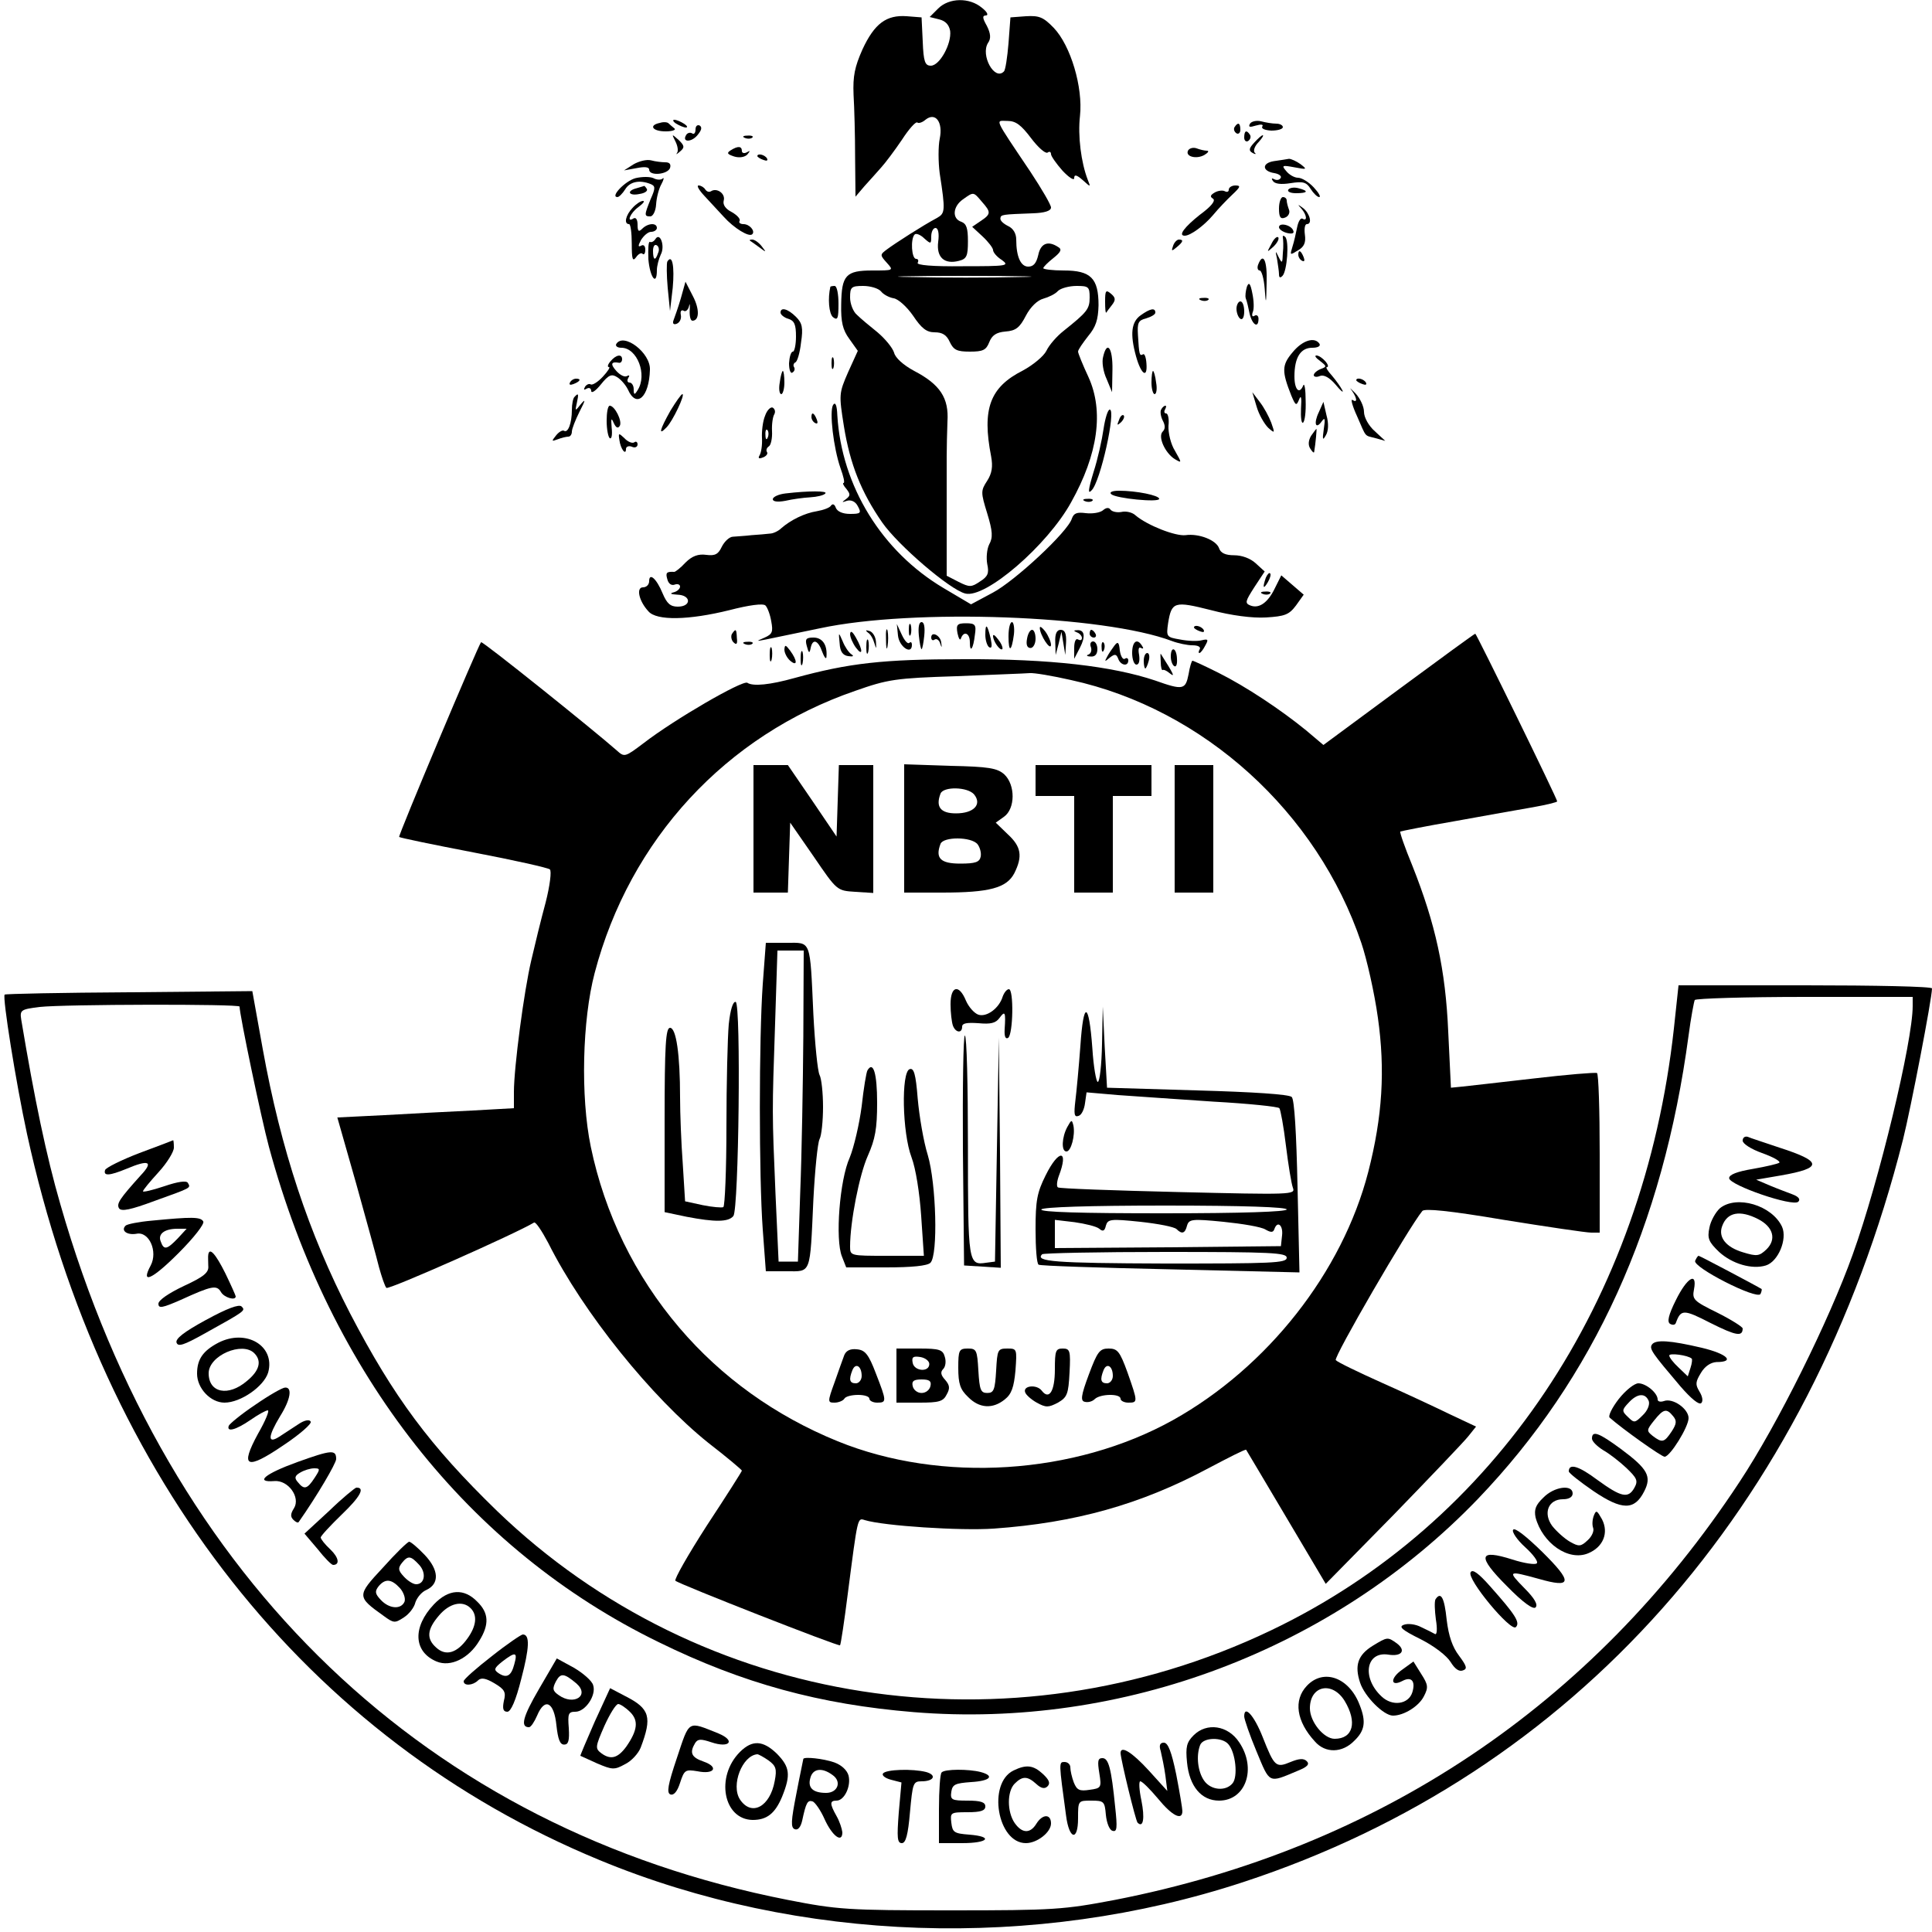 <?xml version="1.0" standalone="no"?>
<!DOCTYPE svg PUBLIC "-//W3C//DTD SVG 20010904//EN"
 "http://www.w3.org/TR/2001/REC-SVG-20010904/DTD/svg10.dtd">
<svg version="1.0" xmlns="http://www.w3.org/2000/svg"
 width="500pt" height="500pt" viewBox="0 0 500 500"
 preserveAspectRatio="xMidYMid meet">
<g transform="translate(0,500) scale(0.1,-0.1)"
fill="#000000" stroke="none">
<path d="M2428 4978 l-22 -22 24 -6 c17 -4 26 -14 29 -30 4 -33 -27 -90 -50
-90 -15 0 -19 10 -21 63 l-3 62 -38 3 c-53 4 -84 -19 -115 -86 -20 -45 -25
-69 -23 -117 2 -33 4 -106 4 -162 l1 -102 23 27 c14 15 33 37 43 48 11 12 35
44 54 72 18 28 36 48 40 45 3 -3 13 0 21 7 26 21 46 -6 37 -49 -4 -19 -4 -60
0 -90 15 -97 14 -103 -7 -115 -36 -19 -109 -66 -129 -81 -19 -14 -19 -15 -1
-35 18 -20 18 -20 -37 -20 -69 0 -80 -12 -81 -88 -1 -45 4 -66 21 -89 l22 -31
-25 -55 c-24 -55 -24 -58 -11 -140 16 -99 45 -171 99 -249 41 -59 175 -174
215 -184 52 -14 213 125 274 236 70 125 85 236 45 324 -15 32 -27 62 -27 66 0
5 12 22 26 40 20 24 26 42 27 80 0 70 -20 90 -90 90 -29 0 -53 3 -53 6 0 3 12
15 26 26 20 16 23 23 12 29 -26 17 -45 9 -51 -21 -5 -21 -12 -30 -26 -30 -19
0 -31 25 -31 70 0 16 -8 29 -21 35 -12 6 -21 14 -20 20 1 10 5 10 84 13 30 1
47 6 47 15 0 7 -24 48 -53 92 -98 146 -91 132 -59 132 21 0 35 -11 60 -44 18
-24 37 -41 43 -38 5 4 9 2 9 -4 0 -5 14 -25 30 -43 17 -18 30 -26 30 -19 0 10
6 9 22 -5 21 -19 21 -19 13 1 -17 44 -26 113 -20 165 8 74 -24 182 -68 228
-27 28 -38 32 -72 30 l-40 -3 -5 -67 c-3 -36 -8 -70 -12 -73 -24 -25 -61 42
-41 74 8 11 7 24 -3 44 -12 21 -12 27 -2 27 7 1 2 10 -11 20 -32 27 -85 26
-113 -2z m113 -500 c24 -27 24 -32 -3 -50 l-22 -15 27 -25 c15 -14 27 -30 27
-35 0 -6 10 -18 23 -26 20 -15 14 -16 -101 -16 -80 -1 -121 3 -117 9 3 6 1 10
-4 10 -12 0 -15 52 -4 63 3 4 15 0 25 -10 17 -15 18 -15 18 5 0 12 5 22 11 22
7 0 10 -14 7 -36 -5 -40 16 -59 54 -49 20 5 23 13 23 51 0 34 -4 45 -17 50
-25 8 -22 40 4 58 28 20 27 20 49 -6z m97 -195 c-75 -2 -201 -2 -280 0 -79 1
-17 3 137 3 154 0 218 -2 143 -3z m-358 -37 c6 -8 21 -16 33 -18 12 -2 34 -22
50 -45 22 -33 35 -43 56 -43 20 0 31 -7 39 -25 10 -21 19 -25 52 -25 34 0 42
4 50 24 7 18 18 26 42 28 27 2 37 10 53 41 12 23 30 40 45 44 14 4 31 12 38
20 7 7 29 13 48 13 31 0 34 -2 34 -30 0 -30 -7 -38 -67 -86 -18 -14 -38 -37
-45 -52 -7 -14 -35 -37 -61 -51 -85 -43 -106 -99 -82 -222 5 -27 2 -44 -10
-63 -17 -26 -17 -30 0 -85 14 -46 15 -62 5 -80 -6 -12 -8 -35 -5 -51 5 -23 2
-32 -19 -45 -22 -15 -27 -15 -55 -1 l-31 16 0 133 c0 72 0 151 0 175 0 23 1
64 2 91 4 61 -19 96 -86 131 -28 15 -49 34 -52 47 -4 13 -23 36 -43 53 -20 16
-44 36 -53 45 -10 8 -18 29 -18 45 0 27 3 30 34 30 18 0 39 -6 46 -14z"/>
<path d="M1708 4682 c-30 -6 -20 -22 15 -22 17 0 28 4 22 8 -5 4 -12 10 -15
13 -3 3 -13 4 -22 1z"/>
<path d="M1750 4680 c8 -5 20 -10 25 -10 6 0 3 5 -5 10 -8 5 -19 10 -25 10 -5
0 -3 -5 5 -10z"/>
<path d="M3235 4680 c-5 -9 -1 -10 15 -5 14 4 20 3 17 -2 -4 -6 7 -10 23 -11
17 0 30 4 30 9 0 5 -8 9 -17 9 -10 0 -28 3 -39 6 -12 3 -25 0 -29 -6z"/>
<path d="M1800 4665 c0 -9 -4 -14 -9 -10 -5 3 -12 1 -15 -4 -12 -19 12 -20 28
-2 11 13 14 21 7 26 -6 3 -11 -1 -11 -10z"/>
<path d="M3195 4671 c-3 -5 -1 -12 5 -16 5 -3 10 1 10 9 0 18 -6 21 -15 7z"/>
<path d="M3220 4644 c0 -8 5 -12 10 -9 6 4 8 11 5 16 -9 14 -15 11 -15 -7z"/>
<path d="M1748 4634 c6 -12 8 -25 4 -30 -4 -5 0 -3 8 4 12 10 12 15 -4 30 -18
16 -18 16 -8 -4z"/>
<path d="M1928 4643 c7 -3 16 -2 19 1 4 3 -2 6 -13 5 -11 0 -14 -3 -6 -6z"/>
<path d="M3246 4631 c-14 -15 -15 -21 -4 -27 7 -4 10 -3 5 1 -4 5 0 17 10 27
9 10 14 18 11 18 -3 0 -13 -9 -22 -19z"/>
<path d="M1891 4611 c-11 -7 -9 -10 9 -16 13 -4 27 -2 34 5 8 10 8 11 -1 6 -7
-4 -13 -2 -13 3 0 13 -10 14 -29 2z"/>
<path d="M3075 4611 c-9 -16 21 -24 42 -12 10 6 13 11 6 11 -6 0 -18 3 -26 6
-8 3 -18 1 -22 -5z"/>
<path d="M1960 4596 c0 -2 7 -7 16 -10 8 -3 12 -2 9 4 -6 10 -25 14 -25 6z"/>
<path d="M1640 4575 l-25 -16 33 6 c20 4 32 3 32 -4 0 -17 47 -13 54 4 3 10
-1 15 -12 15 -9 0 -26 2 -37 5 -11 3 -31 -2 -45 -10z"/>
<path d="M3297 4583 c-32 -5 -31 -26 1 -31 12 -2 20 -8 16 -13 -3 -5 -10 -6
-16 -3 -7 4 -8 2 -4 -4 5 -8 21 -10 46 -6 32 5 41 3 52 -15 7 -11 17 -21 22
-21 5 0 -1 11 -14 25 -13 14 -31 25 -41 25 -9 0 -23 8 -30 17 -13 15 -11 16
21 10 32 -6 34 -6 16 8 -11 8 -25 14 -30 14 -6 -1 -24 -4 -39 -6z"/>
<path d="M1645 4539 c-27 -7 -67 -49 -47 -49 4 0 13 9 20 20 12 20 37 25 65
14 13 -5 14 -10 1 -39 -17 -42 -17 -45 -1 -45 7 0 14 14 15 31 1 17 7 41 14
53 6 11 7 18 3 14 -4 -4 -15 -4 -24 1 -9 4 -29 4 -46 0z"/>
<path d="M1648 4513 c-28 -7 -21 -21 7 -15 14 2 22 8 19 13 -3 5 -6 8 -7 8 -1
-1 -10 -3 -19 -6z"/>
<path d="M1823 4493 c15 -16 37 -40 50 -54 26 -29 66 -54 74 -45 8 8 -7 26
-23 26 -8 0 -13 4 -10 8 3 5 -6 15 -20 23 -16 8 -24 19 -21 30 5 18 -18 34
-33 24 -5 -3 -11 -1 -15 5 -3 5 -11 10 -17 10 -6 0 1 -12 15 -27z"/>
<path d="M3180 4509 c0 -5 -4 -7 -10 -4 -5 3 -17 2 -26 -3 -12 -7 -13 -11 -5
-16 8 -5 -4 -20 -34 -42 -39 -31 -57 -54 -39 -54 15 0 50 26 73 53 14 17 37
41 51 54 20 19 22 23 7 23 -9 0 -17 -5 -17 -11z"/>
<path d="M3334 4509 c-3 -5 6 -9 20 -9 31 0 34 6 6 13 -11 3 -23 1 -26 -4z"/>
<path d="M3310 4460 c0 -22 4 -28 16 -23 8 3 13 12 10 20 -3 8 -6 19 -6 24 0
5 -4 9 -10 9 -5 0 -10 -13 -10 -30z"/>
<path d="M1637 4462 c-18 -19 -23 -42 -9 -42 4 0 7 -23 7 -51 0 -39 2 -47 11
-35 6 9 14 13 17 9 4 -3 7 1 7 11 0 10 -5 14 -11 10 -8 -4 -8 0 0 15 7 11 18
21 26 21 8 0 15 5 15 10 0 14 -23 13 -38 -2 -9 -9 -12 -7 -12 11 0 12 -4 19
-10 16 -20 -13 -9 14 12 29 12 9 18 16 12 16 -6 0 -18 -8 -27 -18z"/>
<path d="M3368 4460 c14 -16 16 -34 3 -26 -5 3 -11 -7 -14 -22 -3 -15 -8 -38
-12 -50 -7 -23 -7 -23 14 -10 16 9 21 20 18 41 -2 15 0 27 5 27 15 0 8 27 -9
41 -15 11 -16 11 -5 -1z"/>
<path d="M3310 4412 c0 -5 9 -12 21 -15 13 -3 19 -1 16 6 -5 15 -37 22 -37 9z"/>
<path d="M1696 4381 c-4 -6 -10 -9 -14 -7 -4 2 -5 -18 -4 -45 4 -47 22 -71 22
-28 0 11 5 29 10 40 12 22 -2 60 -14 40z m7 -36 c-7 -21 -13 -19 -13 6 0 11 4
18 10 14 5 -3 7 -12 3 -20z"/>
<path d="M3290 4368 c-12 -22 -12 -22 6 -6 10 10 15 20 12 24 -4 3 -12 -5 -18
-18z"/>
<path d="M3320 4385 c1 -5 2 -23 0 -40 -1 -27 -2 -28 -11 -10 -8 17 -9 17 -4
-5 2 -14 5 -32 5 -39 0 -10 3 -11 9 -5 12 12 18 91 7 101 -4 4 -7 4 -6 -2z"/>
<path d="M1941 4377 c2 -1 13 -9 24 -17 19 -14 19 -14 6 3 -7 9 -18 17 -24 17
-6 0 -8 -1 -6 -3z"/>
<path d="M3036 4364 c-5 -14 -4 -15 9 -4 17 14 19 20 6 20 -5 0 -12 -7 -15
-16z"/>
<path d="M3360 4341 c0 -6 4 -13 10 -16 6 -3 7 1 4 9 -7 18 -14 21 -14 7z"/>
<path d="M1727 4323 c-2 -4 -2 -35 1 -68 l6 -60 7 60 c5 55 -1 89 -14 68z"/>
<path d="M3256 4315 c-3 -8 -1 -15 4 -15 5 0 11 -21 13 -47 3 -43 4 -42 5 15
2 58 -9 81 -22 47z"/>
<path d="M1762 4228 c-7 -24 -16 -49 -19 -57 -3 -8 0 -12 8 -9 8 3 13 13 11
23 -2 9 1 14 7 11 5 -4 12 2 14 11 2 10 3 6 2 -9 -1 -16 2 -28 7 -28 18 0 19
30 1 64 l-19 37 -12 -43z"/>
<path d="M3227 4258 c-3 -10 -5 -24 -3 -30 3 -7 7 -25 10 -40 7 -29 23 -39 23
-13 0 8 -5 11 -10 8 -6 -4 -8 0 -5 9 4 8 3 30 -1 49 -5 26 -9 30 -14 17z"/>
<path d="M2149 4258 c-7 -30 -4 -70 7 -79 12 -9 14 -3 14 35 0 25 -4 46 -10
46 -5 0 -10 -1 -11 -2z"/>
<path d="M2860 4220 c0 -19 1 -31 3 -29 1 2 8 11 15 20 10 13 9 19 -3 29 -13
11 -15 8 -15 -20z"/>
<path d="M3108 4223 c7 -3 16 -2 19 1 4 3 -2 6 -13 5 -11 0 -14 -3 -6 -6z"/>
<path d="M3200 4201 c0 -11 5 -23 10 -26 6 -4 10 5 10 19 0 14 -4 26 -10 26
-5 0 -10 -9 -10 -19z"/>
<path d="M2020 4191 c0 -5 9 -13 20 -16 16 -5 20 -15 20 -46 0 -21 -4 -39 -8
-39 -5 0 -9 -14 -10 -30 0 -17 4 -28 9 -24 5 3 7 9 4 14 -3 4 -1 10 3 12 5 1
12 24 15 51 6 39 3 51 -13 67 -21 21 -40 26 -40 11z"/>
<path d="M2952 4184 c-24 -17 -28 -48 -12 -106 13 -47 30 -59 27 -19 -1 16 -5
27 -9 24 -9 -5 -10 -1 -13 50 -2 32 1 38 21 43 13 4 24 10 24 15 0 13 -13 11
-38 -7z"/>
<path d="M1595 4110 c-3 -5 2 -10 13 -10 41 0 68 -70 42 -110 -8 -13 -10 -12
-10 3 0 9 -5 17 -11 17 -5 0 -7 5 -3 12 4 6 3 8 -3 5 -6 -4 -18 2 -28 13 -16
18 -14 25 8 21 4 0 7 4 7 9 0 15 -16 12 -30 -5 -7 -8 -9 -15 -4 -15 4 0 -3
-11 -16 -25 -12 -13 -26 -22 -31 -20 -4 3 -11 0 -15 -6 -4 -8 -3 -9 4 -5 7 4
12 1 12 -6 1 -7 12 1 25 17 20 25 28 28 42 19 10 -6 22 -20 28 -32 22 -50 55
-20 57 51 2 44 -68 97 -87 67z"/>
<path d="M3345 4088 c-28 -33 -28 -49 -3 -112 11 -26 13 -27 20 -10 5 13 7 6
5 -23 -1 -23 1 -39 5 -37 5 3 8 29 7 57 0 29 -3 46 -6 40 -10 -25 -23 -12 -23
23 0 49 16 74 46 74 14 0 22 4 19 10 -12 19 -44 10 -70 -22z"/>
<path d="M2855 4077 c-4 -13 0 -39 9 -58 l14 -34 1 58 c1 57 -14 77 -24 34z"/>
<path d="M2152 4060 c0 -14 2 -19 5 -12 2 6 2 18 0 25 -3 6 -5 1 -5 -13z"/>
<path d="M3416 4066 c18 -14 18 -15 2 -21 -10 -4 -18 -11 -18 -16 0 -4 7 -6
16 -2 10 4 25 -4 41 -23 13 -16 21 -22 17 -14 -4 8 -16 25 -27 38 -11 12 -17
22 -13 22 5 0 3 7 -4 15 -7 8 -17 15 -23 15 -6 0 -2 -6 9 -14z"/>
<path d="M2018 4010 c-3 -16 -1 -30 4 -30 4 0 8 14 8 30 0 17 -2 30 -4 30 -2
0 -6 -13 -8 -30z"/>
<path d="M2980 4010 c0 -16 4 -30 8 -30 5 0 7 14 4 30 -2 17 -6 30 -8 30 -2 0
-4 -13 -4 -30z"/>
<path d="M1475 4010 c-3 -6 1 -7 9 -4 18 7 21 14 7 14 -6 0 -13 -4 -16 -10z"/>
<path d="M3510 4016 c0 -2 7 -7 16 -10 8 -3 12 -2 9 4 -6 10 -25 14 -25 6z"/>
<path d="M3498 3990 c14 -20 16 -34 2 -25 -5 3 0 -16 12 -42 25 -57 18 -49 48
-57 l25 -7 -27 25 c-16 14 -28 36 -28 50 0 14 -10 35 -22 48 -13 13 -17 17
-10 8z"/>
<path d="M1487 3973 c-4 -3 -7 -19 -7 -34 0 -34 -10 -60 -20 -54 -4 3 -14 -3
-21 -12 -12 -15 -12 -16 4 -10 10 4 23 7 28 7 5 0 9 6 9 13 0 7 9 30 20 52 15
29 16 34 4 20 -16 -20 -16 -20 -11 3 5 23 4 26 -6 15z"/>
<path d="M1735 3937 c-28 -50 -32 -66 -10 -43 16 16 49 86 41 86 -3 0 -17 -20
-31 -43z"/>
<path d="M3252 3948 c6 -21 20 -45 30 -55 17 -15 18 -15 8 13 -6 16 -19 40
-30 54 l-19 25 11 -37z"/>
<path d="M2156 3952 c-10 -17 1 -111 19 -163 8 -22 12 -39 8 -39 -3 0 0 -7 8
-16 10 -13 10 -17 -2 -26 -11 -8 -11 -9 3 -4 11 3 22 -2 28 -14 10 -18 7 -20
-20 -20 -19 0 -33 6 -37 16 -3 9 -8 11 -12 6 -3 -6 -20 -12 -37 -15 -32 -5
-68 -23 -92 -44 -7 -7 -21 -14 -30 -14 -9 -1 -30 -3 -47 -4 -16 -2 -38 -3 -48
-4 -9 0 -22 -12 -29 -26 -9 -19 -17 -24 -40 -21 -21 3 -37 -3 -54 -20 -13 -14
-26 -24 -29 -24 -20 1 -23 -2 -18 -19 3 -12 11 -17 19 -14 8 3 14 0 14 -5 0
-6 -8 -13 -17 -15 -11 -3 -7 -5 10 -6 36 -1 37 -31 1 -31 -19 0 -28 8 -39 34
-16 39 -35 55 -35 32 0 -9 -7 -16 -16 -16 -18 0 -11 -35 14 -62 21 -25 105
-23 210 3 50 13 87 18 93 12 5 -5 12 -23 15 -41 5 -27 3 -33 -17 -42 -23 -10
-23 -10 3 -5 15 3 78 16 140 29 242 52 734 34 911 -33 16 -6 40 -11 53 -11 14
0 22 -4 19 -10 -3 -5 -4 -10 -1 -10 3 0 10 9 15 19 9 16 8 18 -9 14 -11 -3
-36 -2 -56 2 -35 6 -36 7 -31 42 9 56 16 58 111 34 53 -14 107 -21 142 -19 49
3 60 7 78 31 l20 28 -29 25 -29 25 -16 -32 c-18 -38 -41 -55 -64 -46 -15 6
-13 11 10 47 l27 41 -23 21 c-14 13 -36 21 -56 21 -23 0 -35 6 -39 18 -7 21
-52 39 -87 34 -26 -3 -98 25 -129 51 -8 8 -25 12 -37 9 -12 -2 -24 1 -28 6 -4
6 -11 6 -20 -2 -8 -6 -27 -9 -44 -7 -23 3 -31 0 -36 -14 -10 -34 -148 -162
-205 -192 l-56 -30 -71 42 c-160 95 -264 264 -275 447 -1 26 -5 36 -11 27z"/>
<path d="M3413 3933 c-14 -29 -8 -46 8 -23 8 11 9 6 5 -20 -4 -28 -3 -31 5
-17 7 11 8 31 2 52 l-8 35 -12 -27z"/>
<path d="M1570 3911 c0 -22 4 -42 8 -45 5 -3 7 9 5 27 -2 24 -1 27 5 13 6 -13
11 -16 16 -8 7 12 -13 52 -26 52 -5 0 -8 -18 -8 -39z"/>
<path d="M1980 3924 c-6 -14 -9 -41 -8 -58 1 -18 -2 -37 -6 -44 -5 -8 -2 -10
8 -6 9 3 14 10 11 14 -3 5 -1 11 5 15 5 3 9 21 8 39 -1 18 2 38 6 44 3 6 2 13
-4 17 -5 3 -15 -6 -20 -21z m7 -56 c-3 -8 -6 -5 -6 6 -1 11 2 17 5 13 3 -3 4
-12 1 -19z"/>
<path d="M3005 3940 c-3 -5 -1 -18 4 -28 7 -13 7 -22 0 -29 -13 -13 6 -55 31
-71 19 -11 19 -11 1 21 -11 17 -18 47 -17 65 2 17 -1 32 -6 32 -5 0 -6 5 -3
10 3 6 4 10 1 10 -3 0 -8 -4 -11 -10z"/>
<path d="M2856 3890 c-4 -28 -15 -78 -26 -112 -14 -46 -15 -58 -5 -47 23 22
64 209 47 209 -5 0 -12 -23 -16 -50z"/>
<path d="M2100 3921 c0 -6 4 -13 10 -16 6 -3 7 1 4 9 -7 18 -14 21 -14 7z"/>
<path d="M2896 3913 c-6 -14 -5 -15 5 -6 7 7 10 15 7 18 -3 3 -9 -2 -12 -12z"/>
<path d="M3393 3872 c-7 -12 -8 -24 -2 -33 5 -8 9 -12 10 -9 4 24 7 60 6 60
-1 0 -7 -8 -14 -18z"/>
<path d="M1603 3861 c3 -23 17 -41 17 -23 0 6 7 9 15 6 8 -4 15 -1 15 6 0 6
-4 9 -9 5 -5 -3 -17 2 -25 11 -15 14 -16 14 -13 -5z"/>
<path d="M2033 3723 c-18 -2 -33 -9 -33 -15 0 -6 12 -8 33 -4 17 4 46 8 64 9
17 1 35 5 39 10 7 7 -44 7 -103 0z"/>
<path d="M2876 3721 c12 -11 124 -22 124 -12 0 9 -59 21 -104 21 -18 0 -26 -4
-20 -9z"/>
<path d="M2808 3703 c7 -3 16 -2 19 1 4 3 -2 6 -13 5 -11 0 -14 -3 -6 -6z"/>
<path d="M3276 3505 c-9 -26 -7 -32 5 -12 6 10 9 21 6 23 -2 3 -7 -2 -11 -11z"/>
<path d="M3268 3463 c7 -3 16 -2 19 1 4 3 -2 6 -13 5 -11 0 -14 -3 -6 -6z"/>
<path d="M2352 3370 c0 -14 2 -19 5 -12 2 6 2 18 0 25 -3 6 -5 1 -5 -13z"/>
<path d="M2378 3355 c2 -19 5 -35 7 -35 2 0 5 16 7 35 2 21 0 35 -7 35 -7 0
-9 -14 -7 -35z"/>
<path d="M2478 3361 c3 -14 7 -20 9 -13 7 20 23 14 23 -10 0 -30 9 -17 13 19
4 26 1 30 -23 30 -23 0 -26 -4 -22 -26z"/>
<path d="M2610 3353 c0 -43 8 -40 14 5 2 18 -1 32 -5 32 -5 0 -9 -16 -9 -37z"/>
<path d="M2293 3345 c0 -22 2 -30 4 -17 2 12 2 30 0 40 -3 9 -5 -1 -4 -23z"/>
<path d="M2324 3355 c3 -29 36 -51 36 -24 0 7 -3 9 -7 5 -4 -3 -12 6 -19 21
l-13 28 3 -30z"/>
<path d="M2550 3357 c0 -14 5 -29 10 -32 7 -4 8 3 4 22 -9 38 -14 42 -14 10z"/>
<path d="M2691 3375 c0 -18 28 -61 29 -44 0 8 -7 24 -15 35 -8 10 -14 15 -14
9z"/>
<path d="M3090 3376 c0 -2 7 -7 16 -10 8 -3 12 -2 9 4 -6 10 -25 14 -25 6z"/>
<path d="M1894 3359 c-3 -6 -1 -16 4 -21 8 -8 11 -5 9 11 -1 24 -3 25 -13 10z"/>
<path d="M2200 3359 c0 -8 7 -24 15 -35 18 -24 19 -7 0 26 -9 16 -14 19 -15 9z"/>
<path d="M2246 3363 c7 -4 14 -17 17 -28 5 -16 5 -15 4 4 -1 14 -9 26 -17 28
-10 3 -11 2 -4 -4z"/>
<path d="M2658 3347 c-3 -15 0 -24 9 -24 7 0 13 11 13 24 0 13 -4 23 -9 23 -5
0 -11 -10 -13 -23z"/>
<path d="M2731 3338 l1 -33 8 30 7 30 5 -30 5 -30 2 33 c1 22 -3 32 -14 32
-10 0 -15 -10 -14 -32z"/>
<path d="M2788 3363 c6 -2 12 -9 12 -14 0 -6 -4 -7 -10 -4 -6 4 -10 -6 -10
-22 l0 -28 15 29 c15 29 12 47 -8 45 -9 0 -9 -2 1 -6z"/>
<path d="M2820 3360 c0 -5 5 -10 11 -10 5 0 7 5 4 10 -3 6 -8 10 -11 10 -2 0
-4 -4 -4 -10z"/>
<path d="M2173 3335 c1 -21 8 -31 22 -33 13 -2 16 0 8 5 -7 5 -17 20 -22 33
-11 25 -11 25 -8 -5z"/>
<path d="M2410 3350 c0 -6 4 -9 9 -5 5 3 12 -2 14 -10 4 -12 5 -12 3 1 -1 19
-26 32 -26 14z"/>
<path d="M2570 3354 c0 -13 18 -39 24 -34 2 3 -2 14 -10 24 -8 11 -14 16 -14
10z"/>
<path d="M3620 3216 l-195 -144 -45 38 c-65 53 -155 113 -227 149 -34 17 -64
31 -67 31 -2 0 -7 -16 -10 -35 -8 -40 -14 -42 -87 -16 -111 37 -271 56 -494
55 -210 0 -298 -10 -440 -49 -61 -17 -106 -22 -121 -12 -13 7 -189 -95 -268
-156 -49 -37 -50 -37 -70 -19 -59 52 -348 284 -351 280 -7 -7 -215 -501 -212
-504 1 -2 88 -20 192 -40 105 -20 194 -40 198 -44 5 -4 0 -43 -11 -86 -12 -44
-28 -110 -37 -149 -19 -80 -45 -278 -45 -341 l0 -42 -107 -6 c-60 -3 -162 -8
-229 -12 l-121 -6 49 -172 c26 -94 53 -191 59 -216 7 -25 15 -49 19 -53 5 -6
336 141 382 169 4 3 20 -21 37 -53 90 -180 268 -400 414 -517 48 -37 87 -70
87 -72 0 -2 -40 -65 -90 -141 -49 -76 -86 -141 -82 -144 10 -9 423 -171 426
-167 2 2 11 62 20 133 26 201 25 197 44 191 49 -15 248 -28 334 -22 210 15
379 62 555 156 53 28 96 50 98 48 1 -2 48 -80 104 -175 l102 -172 175 178 c95
98 183 190 194 204 l20 25 -68 32 c-37 18 -116 55 -177 82 -60 27 -114 53
-118 58 -7 6 188 342 224 386 6 7 69 1 211 -23 112 -18 213 -33 226 -33 l22 0
0 204 c0 113 -3 207 -7 209 -5 2 -78 -4 -163 -14 -85 -10 -168 -19 -185 -21
l-30 -3 -7 145 c-7 161 -33 279 -93 430 -19 46 -33 86 -31 88 2 1 66 14 142
27 77 14 167 30 202 36 34 6 62 13 62 15 0 7 -209 434 -212 434 -2 0 -91 -65
-198 -144z m-848 24 c343 -75 637 -342 751 -680 14 -41 34 -129 43 -194 19
-135 12 -255 -25 -399 -67 -259 -260 -505 -505 -642 -255 -142 -600 -164 -868
-55 -162 66 -301 166 -410 294 -115 135 -193 295 -229 468 -27 130 -22 329 10
450 91 346 340 615 674 730 85 30 105 33 262 38 94 4 179 7 190 8 11 1 59 -7
107 -18z"/>
<path d="M1950 2855 l0 -165 45 0 44 0 3 91 3 90 61 -88 c60 -88 60 -88 107
-91 l47 -3 0 165 0 166 -45 0 -44 0 -3 -92 -3 -93 -63 93 -63 92 -44 0 -45 0
0 -165z"/>
<path d="M2340 2856 l0 -166 98 0 c123 0 167 12 187 50 22 44 18 69 -17 101
l-31 30 21 15 c30 21 30 83 1 110 -18 16 -40 20 -140 22 l-119 4 0 -166z m181
88 c21 -26 -1 -49 -47 -49 -40 0 -53 17 -40 51 7 19 70 18 87 -2z m9 -129 c6
-8 10 -22 8 -32 -3 -14 -13 -18 -53 -18 -51 0 -65 14 -51 51 7 19 80 19 96 -1z"/>
<path d="M2680 2980 l0 -40 50 0 50 0 0 -125 0 -125 50 0 50 0 0 125 0 125 50
0 50 0 0 40 0 40 -150 0 -150 0 0 -40z"/>
<path d="M3040 2855 l0 -165 50 0 50 0 0 165 0 165 -50 0 -50 0 0 -165z"/>
<path d="M1974 2453 c-10 -141 -10 -499 0 -635 l8 -108 54 0 c64 0 60 -11 69
185 4 77 11 147 16 157 5 9 9 47 9 83 0 36 -4 74 -9 83 -5 10 -12 80 -16 157
-9 196 -5 185 -69 185 l-54 0 -8 -107z m105 -135 c-1 -123 -4 -304 -8 -403
l-6 -180 -25 0 -25 0 -8 175 c-9 212 -9 209 -1 443 l6 187 34 0 34 0 -1 -222z"/>
<path d="M2460 2401 c0 -22 3 -46 6 -55 7 -19 24 -21 24 -3 0 9 12 11 42 9 32
-3 45 0 55 14 14 19 16 15 13 -30 -1 -18 2 -26 9 -22 13 9 15 126 2 126 -5 0
-12 -8 -16 -19 -9 -30 -41 -54 -63 -47 -11 4 -25 20 -32 36 -18 44 -40 39 -40
-9z"/>
<path d="M1886 2349 c-3 -34 -6 -153 -6 -265 0 -111 -4 -205 -8 -208 -4 -2
-28 0 -53 5 l-46 10 -6 97 c-4 53 -7 131 -7 172 0 111 -10 180 -26 180 -11 0
-14 -44 -14 -239 l0 -238 57 -12 c73 -14 108 -14 121 2 14 18 20 549 6 554 -7
2 -14 -20 -18 -58z"/>
<path d="M2796 2293 c-4 -54 -10 -118 -13 -142 -4 -34 -3 -43 8 -39 8 2 15 17
17 33 l4 28 81 -7 c45 -3 156 -11 247 -17 91 -5 168 -13 171 -17 3 -4 11 -47
17 -97 6 -49 14 -98 18 -109 7 -18 -3 -18 -297 -11 -167 4 -307 9 -311 12 -4
2 -3 15 2 29 27 70 0 71 -34 2 -22 -44 -26 -65 -26 -139 0 -48 3 -90 8 -92 4
-3 157 -8 341 -12 l334 -8 -5 222 c-3 138 -8 225 -15 232 -7 7 -101 13 -244
17 l-234 7 -6 105 -5 105 -2 -97 c-1 -54 -6 -98 -11 -98 -4 0 -11 39 -14 87
-9 122 -23 125 -31 6z m534 -423 c0 -6 -114 -10 -321 -10 -211 0 -318 3 -314
10 4 6 122 10 321 10 203 0 314 -4 314 -10z m-285 -51 c14 -14 22 -11 27 9 5
17 13 18 94 10 49 -5 98 -13 109 -20 14 -8 20 -8 23 1 8 23 23 10 20 -16 l-3
-28 -292 -3 -293 -2 0 36 0 37 51 -6 c28 -4 57 -11 64 -17 9 -8 14 -6 17 8 5
17 12 18 89 10 46 -5 88 -13 94 -19z m285 -74 c0 -14 -39 -15 -315 -15 -287 1
-337 5 -318 24 3 3 147 6 320 6 274 0 313 -2 313 -15z"/>
<path d="M2492 2023 l3 -298 48 -3 47 -3 -2 298 -3 298 -5 -290 -5 -290 -23
-3 c-46 -7 -47 -1 -47 302 0 157 -3 286 -8 286 -4 0 -6 -134 -5 -297z"/>
<path d="M2245 2230 c-3 -5 -10 -47 -15 -93 -6 -46 -20 -106 -31 -133 -26 -57
-38 -212 -20 -256 l11 -28 103 0 c67 0 107 4 115 12 20 20 15 205 -7 279 -11
35 -22 101 -26 146 -5 64 -10 80 -21 76 -22 -8 -19 -165 5 -228 11 -29 21 -93
25 -152 l7 -103 -96 0 c-94 0 -95 0 -95 24 0 64 24 186 46 235 19 43 24 70 24
137 0 76 -10 109 -25 84z"/>
<path d="M2762 2083 c-14 -26 -16 -63 -2 -63 12 0 23 42 18 67 -4 16 -5 16
-16 -4z"/>
<path d="M2185 1493 c-4 -10 -15 -42 -25 -70 -19 -52 -18 -53 0 -53 10 0 22 5
25 10 3 6 19 10 36 10 16 0 29 -4 29 -10 0 -5 9 -10 20 -10 25 0 25 3 -3 75
-19 50 -28 61 -49 63 -17 2 -28 -3 -33 -15z m45 -54 c0 -10 -7 -19 -15 -19
-16 0 -19 9 -9 34 8 20 24 11 24 -15z"/>
<path d="M2320 1440 l0 -70 60 0 c50 0 61 3 70 21 9 16 8 24 -4 38 -11 12 -13
20 -5 28 6 6 8 20 4 32 -5 18 -14 21 -66 21 l-59 0 0 -70z m85 30 c0 -22 -39
-19 -43 3 -3 15 1 18 20 15 12 -2 23 -10 23 -18z m3 -57 c-2 -10 -12 -18 -23
-18 -11 0 -21 8 -23 18 -3 13 3 17 23 17 20 0 26 -4 23 -17z"/>
<path d="M2480 1460 c0 -41 5 -56 25 -75 29 -30 64 -32 95 -7 18 14 24 32 28
75 4 56 4 57 -21 57 -25 0 -26 -3 -29 -57 -3 -50 -6 -58 -23 -58 -17 0 -20 8
-23 58 -3 53 -5 57 -27 57 -23 0 -25 -4 -25 -50z"/>
<path d="M2730 1456 c0 -57 -15 -80 -34 -55 -13 17 -49 13 -43 -4 2 -7 16 -19
30 -27 24 -13 30 -13 55 0 24 14 27 22 30 78 3 57 1 62 -18 62 -18 0 -20 -6
-20 -54z"/>
<path d="M2818 1443 c-21 -56 -22 -69 -10 -71 8 -2 19 1 25 7 14 14 67 15 67
1 0 -5 9 -10 20 -10 25 0 25 1 -2 78 -20 55 -26 62 -49 62 -23 0 -29 -8 -51
-67z m62 -4 c0 -10 -7 -19 -15 -19 -16 0 -19 9 -9 34 8 20 24 11 24 -15z"/>
<path d="M2088 3328 c5 -19 7 -20 10 -5 5 25 19 21 30 -10 6 -16 11 -21 11
-11 2 30 -11 48 -34 48 -19 0 -22 -4 -17 -22z"/>
<path d="M2242 3325 c0 -16 2 -22 5 -12 2 9 2 23 0 30 -3 6 -5 -1 -5 -18z"/>
<path d="M1928 3333 c7 -3 16 -2 19 1 4 3 -2 6 -13 5 -11 0 -14 -3 -6 -6z"/>
<path d="M2823 3326 c3 -8 1 -17 -6 -20 -7 -2 -4 -5 6 -5 11 -1 17 6 17 19 0
11 -5 20 -11 20 -6 0 -9 -6 -6 -14z"/>
<path d="M2851 3324 c0 -11 3 -14 6 -6 3 7 2 16 -1 19 -3 4 -6 -2 -5 -13z"/>
<path d="M2884 3329 c-6 -8 -15 -21 -19 -29 -7 -13 -6 -13 7 -2 13 10 17 10
22 -3 6 -17 26 -21 26 -4 0 5 -4 8 -9 4 -5 -3 -11 7 -13 22 -2 21 -5 24 -14
12z"/>
<path d="M2930 3310 c0 -16 5 -30 11 -30 7 0 9 10 7 25 -3 15 -1 22 5 18 6 -3
7 -1 3 5 -13 22 -26 12 -26 -18z"/>
<path d="M1992 3305 c0 -16 2 -22 5 -12 2 9 2 23 0 30 -3 6 -5 -1 -5 -18z"/>
<path d="M2030 3319 c0 -9 7 -22 15 -29 19 -16 19 0 0 26 -12 16 -14 16 -15 3z"/>
<path d="M2072 3295 c0 -16 2 -22 5 -12 2 9 2 23 0 30 -3 6 -5 -1 -5 -18z"/>
<path d="M3030 3301 c0 -11 4 -22 9 -25 5 -3 8 5 7 19 -1 29 -16 34 -16 6z"/>
<path d="M2960 3290 c0 -11 2 -20 4 -20 2 0 6 9 9 20 3 11 1 20 -4 20 -5 0 -9
-9 -9 -20z"/>
<path d="M3004 3286 c0 -13 3 -22 5 -20 2 2 11 -2 19 -9 14 -11 9 -1 -24 51
-1 2 -1 -8 0 -22z"/>
<path d="M4332 2338 c-78 -707 -463 -1281 -1044 -1558 -677 -323 -1474 -199
-2002 310 -173 168 -267 294 -380 511 -107 207 -179 424 -226 684 l-27 150
-318 -3 c-175 -1 -321 -4 -323 -6 -6 -7 29 -227 58 -361 195 -894 726 -1567
1482 -1879 517 -214 1126 -234 1665 -57 857 281 1466 966 1708 1922 20 80 75
365 75 391 0 5 -148 8 -328 8 l-328 0 -12 -112z m618 58 c0 -91 -87 -453 -155
-642 -61 -171 -195 -441 -293 -589 -380 -578 -935 -949 -1617 -1082 -132 -25
-156 -27 -425 -27 -268 0 -293 2 -421 27 -932 183 -1603 824 -1883 1801 -36
124 -67 273 -101 477 -4 25 -1 27 48 33 61 7 517 8 517 1 0 -21 56 -289 76
-363 159 -588 516 -1042 1009 -1282 218 -107 417 -161 660 -181 541 -44 1085
162 1460 552 300 313 479 707 545 1199 6 46 14 88 16 92 3 4 131 8 285 8 l279
0 0 -24z"/>
<path d="M4510 2048 c0 -8 22 -22 50 -32 28 -10 48 -21 45 -25 -4 -3 -34 -10
-68 -16 -42 -7 -62 -15 -62 -24 0 -18 165 -75 179 -61 6 6 1 13 -15 19 -13 5
-40 15 -59 23 l-35 15 64 11 c109 19 108 36 -4 72 -38 13 -76 25 -82 28 -7 2
-13 -2 -13 -10z"/>
<path d="M361 2016 c-47 -18 -87 -38 -89 -44 -5 -16 11 -15 55 3 59 25 71 19
37 -17 -54 -60 -63 -73 -56 -85 6 -9 30 -4 92 19 97 35 94 33 86 47 -4 6 -26
3 -61 -9 -30 -10 -55 -16 -55 -13 0 3 18 25 40 49 22 24 40 53 40 64 0 11 -1
20 -2 19 -2 -1 -41 -16 -87 -33z"/>
<path d="M4451 1873 c-11 -10 -24 -33 -27 -50 -6 -28 -2 -37 25 -63 34 -31 85
-46 121 -35 32 10 56 68 42 100 -26 56 -118 83 -161 48z m99 -28 c39 -20 48
-52 22 -78 -19 -18 -25 -19 -61 -8 -44 13 -65 39 -54 68 13 36 46 42 93 18z"/>
<path d="M393 1841 c-34 -3 -64 -9 -68 -13 -13 -13 4 -25 28 -21 33 7 56 -46
37 -82 -27 -50 3 -37 72 32 40 40 68 76 64 82 -7 12 -30 12 -133 2z m67 -46
c-28 -29 -36 -31 -44 -8 -8 19 9 33 43 33 l24 0 -23 -25z"/>
<path d="M539 1753 c-1 -5 0 -18 0 -29 2 -17 -11 -28 -63 -52 -40 -19 -66 -37
-66 -46 0 -13 10 -11 58 10 81 37 93 39 104 20 8 -14 38 -23 38 -11 0 2 -12
29 -27 60 -25 50 -41 68 -44 48z"/>
<path d="M4387 1737 c-6 -17 159 -101 169 -86 3 6 4 12 3 13 -7 5 -160 86
-163 86 -2 0 -6 -6 -9 -13z"/>
<path d="M4337 1635 c-19 -38 -23 -56 -15 -61 7 -4 13 -3 15 2 13 36 20 36 90
0 66 -33 83 -36 83 -14 0 4 -30 23 -66 41 -61 30 -65 34 -60 60 9 47 -18 31
-47 -28z"/>
<path d="M533 1584 c-57 -31 -80 -49 -76 -59 4 -11 19 -6 71 23 108 60 108 60
97 71 -7 6 -37 -5 -92 -35z"/>
<path d="M565 1525 c-40 -21 -55 -43 -55 -80 0 -38 35 -75 71 -75 42 0 102 42
113 78 19 69 -57 114 -129 77z m93 -27 c20 -20 14 -45 -19 -72 -48 -41 -99
-31 -99 20 0 46 87 83 118 52z"/>
<path d="M4275 1520 c-7 -11 1 -22 74 -108 27 -31 48 -49 54 -43 5 5 3 17 -5
30 -11 18 -10 25 4 48 10 17 25 27 40 28 49 0 29 21 -38 37 -81 19 -120 22
-129 8z m103 -36 c2 -1 1 -12 -3 -24 l-7 -22 -24 23 c-13 12 -24 26 -24 31 0
7 48 1 58 -8z"/>
<path d="M4189 1379 c-17 -22 -28 -44 -23 -48 34 -30 134 -101 142 -101 14 0
62 77 62 100 0 24 -41 53 -64 44 -9 -3 -16 -1 -16 4 0 17 -30 42 -50 42 -10 0
-33 -18 -51 -41z m78 -5 c3 -9 -3 -25 -16 -37 -20 -20 -22 -20 -38 -4 -16 15
-16 18 2 37 22 24 43 26 52 4z m63 -39 c10 -12 9 -20 -4 -40 -19 -28 -24 -30
-49 -11 -16 13 -16 15 4 40 24 30 32 32 49 11z"/>
<path d="M660 1364 c-36 -24 -66 -49 -68 -54 -6 -17 18 -11 56 15 20 14 40 25
45 25 5 0 -6 -27 -25 -60 -48 -88 -31 -96 66 -30 42 28 74 56 70 61 -3 6 -16
4 -32 -7 -15 -10 -37 -24 -49 -32 -31 -20 -30 0 2 53 27 43 32 75 13 74 -7 0
-42 -20 -78 -45z"/>
<path d="M4120 1277 c0 -7 13 -20 29 -30 16 -9 43 -30 60 -46 27 -26 31 -33
21 -51 -16 -29 -34 -25 -96 20 -48 36 -74 44 -74 22 0 -4 29 -27 64 -51 74
-50 106 -50 131 -1 20 39 10 58 -60 110 -57 42 -75 49 -75 27z"/>
<path d="M769 1216 c-83 -30 -111 -53 -59 -49 36 3 68 -42 51 -70 -9 -14 -10
-22 -2 -30 6 -6 12 -9 14 -6 47 67 97 152 97 163 0 25 -12 24 -101 -8z m45
-41 c-19 -29 -27 -31 -43 -11 -10 11 -8 17 6 25 10 6 26 11 36 11 16 0 16 -2
1 -25z"/>
<path d="M852 1090 l-64 -59 34 -40 c18 -23 36 -41 40 -41 18 0 15 19 -7 40
-14 13 -25 27 -25 31 0 4 25 31 55 60 47 45 61 70 37 69 -4 -1 -36 -27 -70
-60z"/>
<path d="M3994 1124 c-20 -19 -24 -31 -20 -51 18 -67 85 -114 136 -93 39 16
54 53 36 88 -13 23 -15 25 -21 10 -4 -10 -5 -24 -2 -32 3 -8 -3 -22 -14 -32
-18 -17 -23 -17 -46 -4 -14 8 -35 27 -46 41 -24 33 -10 69 28 69 16 0 25 6 25
15 0 24 -48 18 -76 -11z"/>
<path d="M3916 1041 c-4 -5 10 -26 31 -45 21 -19 35 -38 30 -42 -4 -4 -32 0
-63 10 -88 28 -92 9 -14 -69 42 -43 68 -61 74 -55 7 7 -3 24 -29 50 -44 45
-43 46 37 24 87 -25 89 -9 9 70 -40 39 -71 64 -75 57z"/>
<path d="M991 943 c-68 -73 -68 -75 2 -125 26 -19 29 -19 52 -4 14 9 27 26 30
39 4 12 16 27 28 32 35 16 33 52 -4 91 -18 19 -36 34 -40 34 -4 0 -35 -30 -68
-67z m94 7 c19 -21 14 -50 -8 -50 -8 0 -22 9 -32 20 -15 16 -15 22 -5 35 16
20 23 19 45 -5z m-50 -60 c9 -10 15 -26 12 -35 -9 -21 -40 -19 -62 5 -15 16
-15 22 -5 35 17 20 33 19 55 -5z"/>
<path d="M3806 931 c-11 -17 104 -155 117 -142 12 12 -2 33 -66 105 -30 34
-46 46 -51 37z"/>
<path d="M1123 848 c-56 -59 -53 -123 7 -148 36 -15 83 8 110 53 27 43 25 73
-5 102 -34 35 -74 33 -112 -7z m95 -10 c18 -18 15 -46 -8 -78 -27 -38 -56 -47
-81 -24 -26 23 -24 47 7 83 27 32 61 40 82 19z"/>
<path d="M3715 861 c-3 -6 -2 -29 1 -52 4 -24 3 -40 -2 -38 -5 3 -21 11 -36
18 -15 8 -35 10 -45 6 -14 -5 -5 -13 43 -37 36 -18 68 -43 78 -59 11 -18 22
-26 32 -22 12 4 10 11 -10 38 -17 22 -27 51 -32 93 -6 58 -15 74 -29 53z"/>
<path d="M1273 714 c-40 -31 -73 -60 -73 -65 0 -13 24 -11 37 2 8 8 20 6 42
-7 27 -16 31 -23 25 -46 -4 -20 -2 -28 9 -28 9 0 22 29 36 85 21 80 23 115 4
115 -4 0 -41 -25 -80 -56z m58 -21 c-8 -31 -20 -37 -41 -23 -13 9 -11 13 10
30 34 26 40 25 31 -7z"/>
<path d="M3553 741 c-39 -24 -48 -51 -33 -96 12 -36 61 -85 85 -85 28 0 67 24
80 50 12 23 11 30 -7 58 l-20 32 -29 -21 c-32 -22 -31 -46 1 -29 23 12 34 -1
25 -30 -10 -31 -52 -37 -80 -10 -51 48 -40 116 17 108 35 -6 48 10 23 29 -24
17 -24 17 -62 -6z"/>
<path d="M1395 629 c-42 -72 -49 -99 -26 -99 5 0 14 14 21 30 20 48 44 35 50
-25 4 -36 9 -50 20 -50 11 0 14 10 12 43 -3 37 -1 42 17 42 26 0 55 43 46 69
-3 11 -26 31 -50 45 l-44 24 -46 -79z m97 14 c35 -31 -7 -58 -46 -30 -16 11
-17 17 -7 36 12 22 21 21 53 -6z"/>
<path d="M3382 637 c-35 -37 -27 -92 21 -144 27 -31 71 -30 102 2 27 26 31 49
14 92 -27 72 -94 96 -137 50z m98 -39 c33 -55 22 -98 -26 -98 -28 0 -64 44
-64 79 0 59 58 71 90 19z"/>
<path d="M1539 544 c-21 -48 -38 -88 -37 -88 2 -1 22 -10 44 -20 38 -16 44
-17 71 -2 17 8 35 28 41 43 30 79 24 101 -39 133 l-40 21 -40 -87z m92 25 c22
-22 19 -47 -10 -89 -22 -30 -40 -35 -64 -18 -17 13 -17 16 7 71 14 31 30 57
36 57 5 0 19 -9 31 -21z"/>
<path d="M3220 558 c0 -7 14 -48 32 -91 35 -84 30 -82 106 -50 25 10 32 17 24
25 -8 8 -20 7 -42 -2 -38 -16 -42 -12 -72 64 -22 56 -48 85 -48 54z"/>
<path d="M1752 451 c-24 -71 -27 -91 -17 -95 9 -3 18 8 25 30 11 34 14 35 45
30 44 -9 56 11 16 25 -32 11 -37 23 -22 48 7 11 15 11 42 2 47 -16 64 4 18 23
-80 32 -74 36 -107 -63z"/>
<path d="M3089 509 c-18 -18 -21 -30 -17 -70 6 -62 37 -99 83 -99 69 0 98 83
52 151 -29 44 -84 52 -118 18z m90 -23 c19 -22 25 -84 11 -101 -18 -22 -57
-18 -74 7 -16 23 -21 64 -10 92 8 20 57 21 73 2z"/>
<path d="M1915 466 c-64 -64 -43 -175 33 -176 37 0 58 17 76 60 23 57 20 77
-13 111 -36 35 -64 37 -96 5z m74 -22 c19 -14 22 -22 16 -53 -12 -67 -60 -93
-90 -48 -24 37 6 114 45 117 3 0 16 -7 29 -16z"/>
<path d="M3004 468 c3 -13 9 -41 12 -63 l5 -40 -48 53 c-43 47 -73 66 -73 45
1 -19 39 -175 44 -180 15 -15 19 12 10 57 -6 28 -7 50 -3 50 5 0 25 -20 46
-45 36 -44 63 -58 63 -32 0 6 -7 49 -16 95 -12 58 -21 82 -32 82 -10 0 -13 -7
-8 -22z"/>
<path d="M2079 448 c0 -2 -9 -42 -18 -90 -14 -71 -15 -88 -4 -92 8 -3 15 5 19
22 10 47 14 54 27 50 6 -2 21 -23 31 -46 20 -44 46 -63 46 -34 -1 9 -7 28 -15
42 -18 32 -18 40 0 40 20 0 38 37 31 65 -4 14 -18 27 -37 34 -29 10 -78 15
-80 9z m76 -42 c24 -17 13 -46 -17 -46 -34 0 -48 13 -41 38 6 25 30 29 58 8z"/>
<path d="M2845 411 c6 -37 5 -39 -25 -43 -26 -4 -33 -1 -41 19 -5 13 -9 31 -9
39 0 8 -7 14 -15 14 -15 0 -15 0 4 -139 8 -62 31 -67 31 -7 0 46 0 46 34 46
33 0 35 -2 38 -37 2 -20 9 -39 17 -41 12 -4 13 7 7 62 -10 100 -17 126 -33
126 -12 0 -13 -8 -8 -39z"/>
<path d="M2623 418 c-68 -33 -42 -188 32 -188 29 0 65 28 65 51 0 25 -22 25
-38 -1 -16 -26 -37 -25 -56 2 -20 29 -20 82 0 102 20 20 33 20 56 -1 13 -12
22 -13 29 -6 8 8 4 17 -12 32 -25 23 -43 25 -76 9z"/>
<path d="M2285 410 c-3 -5 6 -12 21 -16 l27 -7 -7 -78 c-5 -65 -4 -79 8 -79
10 0 16 21 21 80 7 75 8 80 30 80 32 0 40 16 12 24 -35 9 -105 7 -112 -4z"/>
<path d="M2437 413 c-4 -3 -7 -46 -7 -95 l0 -88 60 0 c68 0 82 17 18 22 -39 3
-43 6 -46 31 -3 26 -2 27 42 27 34 0 46 4 46 15 0 11 -12 15 -46 15 -41 0 -45
2 -42 23 3 19 10 22 51 25 50 3 62 16 25 26 -31 8 -93 8 -101 -1z"/>
</g>
</svg>
